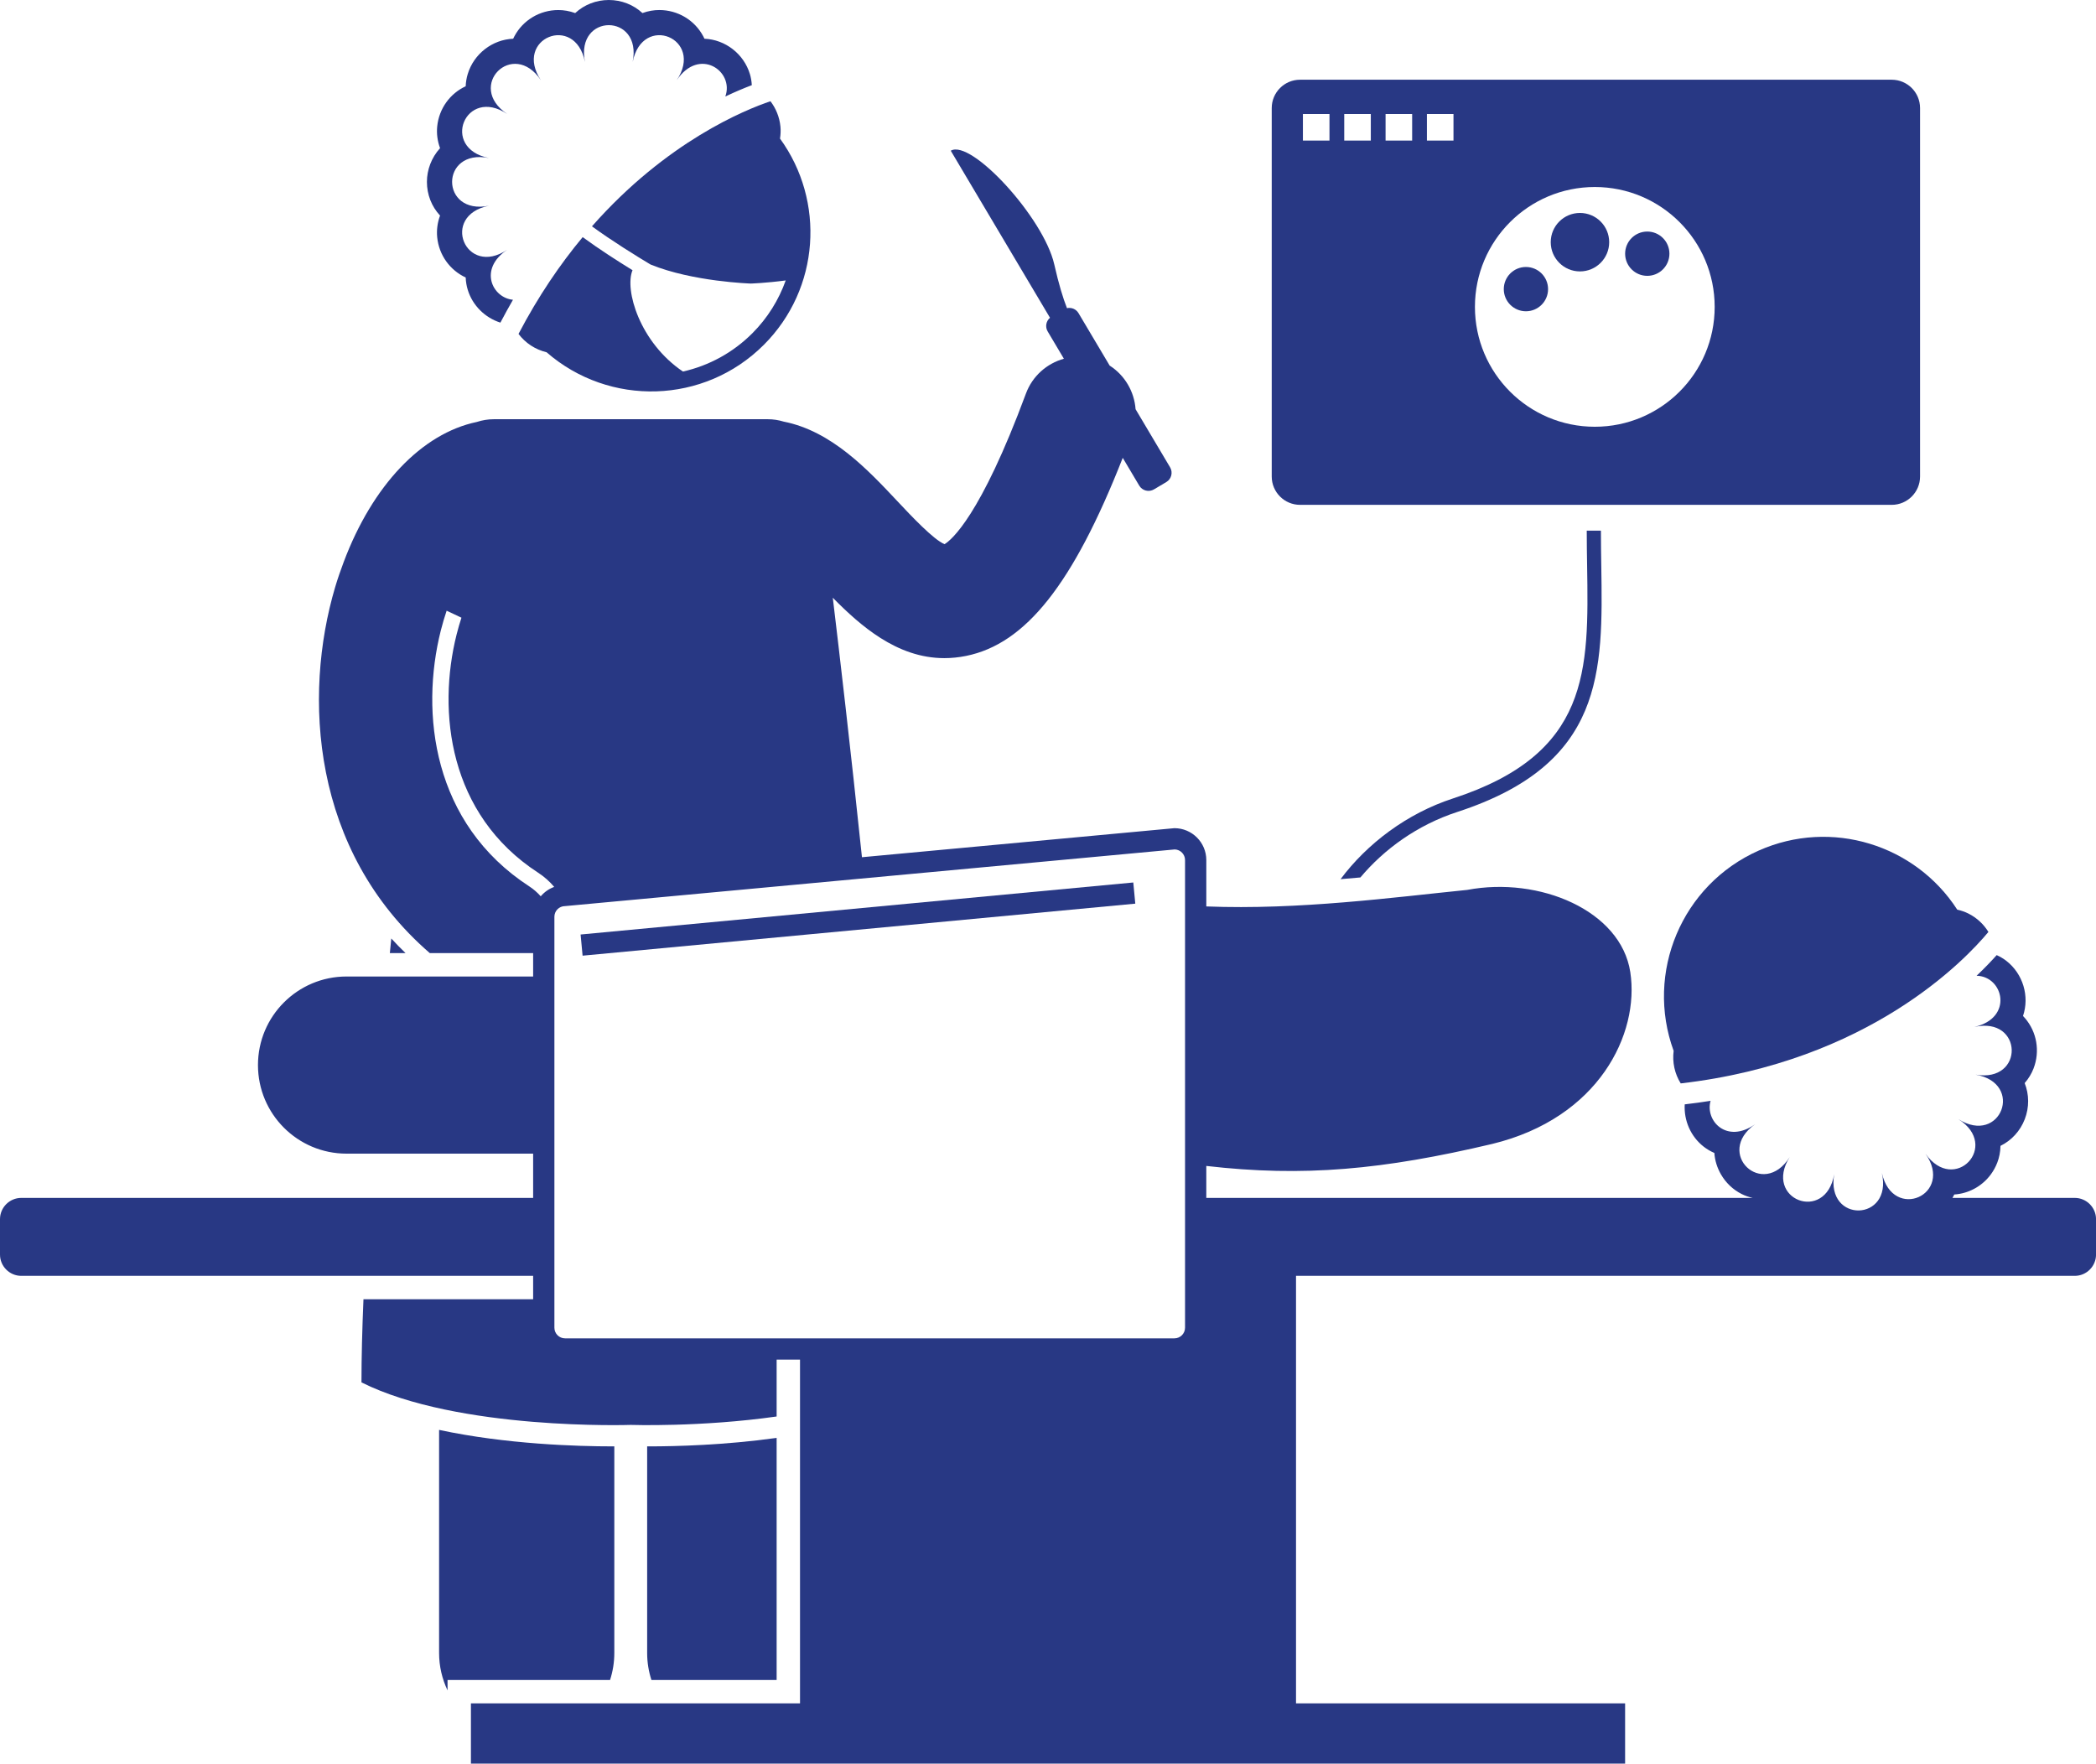 <?xml version="1.0" encoding="UTF-8" standalone="no"?><svg xmlns="http://www.w3.org/2000/svg" xmlns:xlink="http://www.w3.org/1999/xlink" fill="#283884" height="248.9" preserveAspectRatio="xMidYMid meet" version="1" viewBox="0.0 0.0 295.8 248.9" width="295.8" zoomAndPan="magnify"><g id="change1_1"><path d="M205.658,114.589c20.763-6.766,20.56-19.746,20.324-34.777c-0.025-1.614-0.051-3.257-0.051-4.924h-2 c0,1.678,0.025,3.331,0.052,4.955c0.231,14.826,0.415,26.536-18.944,32.844c-6.477,2.111-12.106,6.367-15.851,11.386 c0.938-0.077,1.874-0.157,2.798-0.242C195.319,119.862,199.998,116.434,205.658,114.589z" fill="inherit"/><path d="M91.933,237.088h17.671v-34.164c-7.313,1.022-14.212,1.197-18.047,1.197c-0.079,0-0.15,0-0.226,0v3v26.165 C91.33,234.613,91.545,235.89,91.933,237.088z" fill="inherit"/><path d="M86.094,237.088c0.387-1.199,0.602-2.475,0.602-3.803v-26.165v-3c-0.075,0-0.146,0-0.225,0 c-4.957,0-15.032-0.292-24.504-2.327v3.073v28.418c0,1.89,0.436,3.673,1.194,5.274v-1.471H86.094z" fill="inherit"/><path d="M57.235,134.509c-0.702-0.675-1.371-1.365-2.015-2.066c-0.068,0.687-0.135,1.376-0.202,2.066H57.235z" fill="inherit"/><path d="M60.659,134.509H75.24v3.3H48.906c-6.903,0-12.5,5.597-12.5,12.5s5.597,12.5,12.5,12.5H75.24v6.246H3c-1.65,0-3,1.35-3,3v5 c0,1.65,1.35,3,3,3h72.24v3.3H51.295c-0.181,4.281-0.282,8.237-0.282,11.735c13.667,6.833,38,6,38,6s9.884,0.335,20.59-1.188 v-8.026h3.3v48.512H66.46v8.5h162.885v-8.5h-46.443v-60.333h109.903c1.65,0,3-1.35,3-3v-5c0-1.65-1.35-3-3-3h-17.265 c0.085-0.161,0.183-0.313,0.255-0.481c0.132-0.009,0.263-0.021,0.395-0.037c1.925-0.238,3.629-1.26,4.756-2.781 c0.375-0.506,0.686-1.068,0.92-1.674c0.271-0.704,0.441-1.511,0.455-2.372c1.56-0.765,2.785-2.099,3.427-3.765 c0.642-1.668,0.629-3.479-0.015-5.092c0.566-0.646,0.982-1.359,1.253-2.063c0.937-2.431,0.47-5.156-1.217-7.112 c-0.088-0.101-0.178-0.199-0.271-0.294c0.944-2.783,0.002-5.946-2.344-7.775c-0.4-0.314-0.865-0.588-1.37-0.818 c-0.74,0.828-1.679,1.815-2.836,2.913c3.803,0.077,5.244,5.972-0.324,7.226c6.894-1.552,7.132,7.932,0.169,6.727 c6.962,1.205,3.552,10.059-2.42,6.282c5.972,3.777-0.568,10.653-4.639,4.877c4.071,5.776-4.6,9.624-6.152,2.73 c1.552,6.894-7.933,7.132-6.729,0.169c-1.205,6.963-10.059,3.552-6.282-2.42c-3.777,5.972-10.651-0.568-4.875-4.639 c-4.011,2.827-7.089-0.49-6.29-3.301c-1.187,0.19-2.407,0.352-3.648,0.498c-0.132,2.259,0.827,4.529,2.677,5.971 c0.437,0.343,0.945,0.647,1.506,0.889c0.071,1.077,0.404,2.114,0.943,3.042c0.665,1.144,1.649,2.118,2.918,2.756 c0.478,0.24,0.999,0.421,1.546,0.544H170.24v-4.512c13.721,1.588,24.974,0.532,40.352-3.106 c15.047-3.654,20.813-15.544,19.486-24.242c-1.325-8.696-12.837-13.54-23.013-11.607c-10.245,1.031-23.746,2.855-36.824,2.332 v-3.293v-3.251c0-2.481-2.019-4.5-4.5-4.5l-38.113,3.543l-5.985,0.556c-1.605-15.38-3.183-28.872-4.115-36.62 c2.031,2.067,4.251,4.107,6.721,5.674c2.685,1.704,5.664,2.85,9.021,2.85c0.99,0,2.014-0.099,3.072-0.313 c8.4-1.7,15.101-10.123,22.105-27.952l2.328,3.919c0.429,0.721,1.36,0.958,2.082,0.53l1.741-1.034 c0.72-0.428,0.958-1.36,0.53-2.081l-4.87-8.199c-0.181-2.48-1.513-4.784-3.657-6.156l-4.397-7.402 c-0.342-0.576-1.005-0.837-1.627-0.701c-0.551-1.391-1.147-3.324-1.793-6.171c-1.5-6.614-11.753-17.743-14.608-16.047 l14.003,23.574c-0.555,0.471-0.71,1.283-0.326,1.93l2.287,3.85c-2.385,0.667-4.431,2.421-5.358,4.921 c-6.415,17.319-10.527,20.672-11.485,21.25c-1.553-0.633-4.712-3.997-6.64-6.051c-4.208-4.481-9.315-9.914-16.055-11.243 c-0.718-0.22-1.479-0.34-2.269-0.34H69.696c-0.843,0-1.651,0.139-2.41,0.388c-7.745,1.617-14.713,8.931-18.783,19.767 c-0.433,1.152-0.844,2.328-1.209,3.557C42.75,98.206,43.934,120.047,60.659,134.509z M167.24,121.375v66c0,0.827-0.673,1.5-1.5,1.5 h-86c-0.827,0-1.5-0.673-1.5-1.5v-58c0-0.827,0.673-1.5,1.5-1.5l86.058-7.999C166.598,119.907,167.24,120.568,167.24,121.375z M62.207,88.987c0.25-0.994,0.53-1.92,0.826-2.802l2.089,0.987c-0.244,0.747-0.474,1.539-0.685,2.376 c-2.729,10.86-1.137,25.394,11.514,33.617c0.87,0.566,1.624,1.243,2.26,1.999c-0.747,0.272-1.395,0.732-1.898,1.328 c-0.465-0.523-1-0.999-1.616-1.399C61.032,116.21,59.285,100.617,62.207,88.987z" fill="inherit"/><path d="M71.577,35.251c-5.875,3.927-9.507-4.839-2.576-6.217c-6.931,1.378-6.931-8.111,0-6.732 c-6.931-1.379-3.299-10.145,2.576-6.219c-5.875-3.927,0.832-10.635,4.759-4.76c-3.927-5.875,4.84-9.506,6.218-2.576 c-1.378-6.93,8.11-6.93,6.732,0c1.378-6.93,10.143-3.299,6.217,2.576c3.172-4.746,8.155-1.281,6.859,2.296 c1.441-0.685,2.699-1.207,3.738-1.599c-0.033-0.554-0.121-1.086-0.271-1.573c-0.863-2.847-3.476-4.863-6.413-4.982 c-0.055-0.12-0.114-0.239-0.177-0.358c-1.219-2.277-3.594-3.692-6.199-3.692c-0.754,0-1.569,0.132-2.375,0.428 C89.392,0.664,87.707,0,85.919,0c-1.786,0-3.471,0.664-4.745,1.845c-0.808-0.296-1.623-0.428-2.377-0.428 c-2.604,0-4.979,1.415-6.198,3.694c-0.062,0.118-0.121,0.235-0.177,0.355c-2.937,0.118-5.549,2.134-6.413,4.982 c-0.163,0.532-0.264,1.115-0.288,1.725c-2.188,1.012-3.771,3.127-4.022,5.688c-0.095,0.984,0.029,2.039,0.406,3.05 c-1.22,1.331-1.855,3.069-1.855,4.756c0,1.787,0.655,3.469,1.853,4.757c-0.374,1.012-0.501,2.066-0.404,3.051 c0.251,2.56,1.834,4.675,4.022,5.687c0.024,0.61,0.125,1.194,0.288,1.725c0.68,2.245,2.454,3.956,4.61,4.645 c0.582-1.106,1.172-2.187,1.776-3.226C69.486,42.043,67.497,37.978,71.577,35.251z" fill="inherit"/><path d="M83.54,31.942c2.847,2.076,6.279,4.197,8.261,5.385c5.974,2.44,14.16,2.689,14.16,2.689s2.088-0.063,4.925-0.439 c-0.993,2.77-2.573,5.318-4.715,7.46c-2.73,2.731-6.111,4.565-9.788,5.398c-6.097-4.109-8.278-11.539-7.117-14.303 c-2.037-1.251-4.715-2.964-7.035-4.668c-3.172,3.81-6.262,8.328-9.054,13.659c0.979,1.303,2.381,2.212,3.963,2.592 c8.84,7.698,22.244,7.362,30.657-1.051c7.935-7.935,8.679-20.308,2.283-29.106c0.089-0.573,0.113-1.145,0.06-1.696 c-0.132-1.35-0.642-2.569-1.407-3.574C105.166,15.488,94.091,19.968,83.54,31.942z" fill="inherit"/><path d="M81.901 128.209H160.245V131.209H81.901z" fill="inherit" transform="rotate(-5.377 121.037 129.651)"/><path d="M280.617,131.521c-0.663-1.076-1.617-1.99-2.83-2.599c-0.485-0.242-1.014-0.424-1.569-0.547 c-5.906-9.149-17.751-12.895-28.017-8.339c-10.887,4.832-16.037,17.243-12.007,28.268c-0.203,1.601,0.143,3.221,1,4.592 C263.767,149.834,277.389,135.414,280.617,131.521z" fill="inherit"/><path d="M183.474,11.251c-2.209,0-4,1.791-4,4v51.996c0,2.209,1.791,4,4,4h83.496c2.209,0,4-1.791,4-4V15.251c0-2.209-1.791-4-4-4 H183.474z M187.624,19.839h-3.75v-3.75h3.75V19.839z M193.457,19.839h-3.75v-3.75h3.75V19.839z M199.291,19.839h-3.75v-3.75h3.75 V19.839z M205.125,19.839h-3.75v-3.75h3.75V19.839z M225.068,60.226c-9.342,0-16.917-7.575-16.917-16.917 s7.575-16.917,16.917-16.917c9.342,0,16.917,7.575,16.917,16.917S234.41,60.226,225.068,60.226z" fill="inherit"/><circle cx="222.973" cy="34.178" fill="inherit" r="4.125"/><circle cx="232.473" cy="35.803" fill="inherit" r="3.125"/><circle cx="215.348" cy="40.803" fill="inherit" r="3.125"/></g></svg>